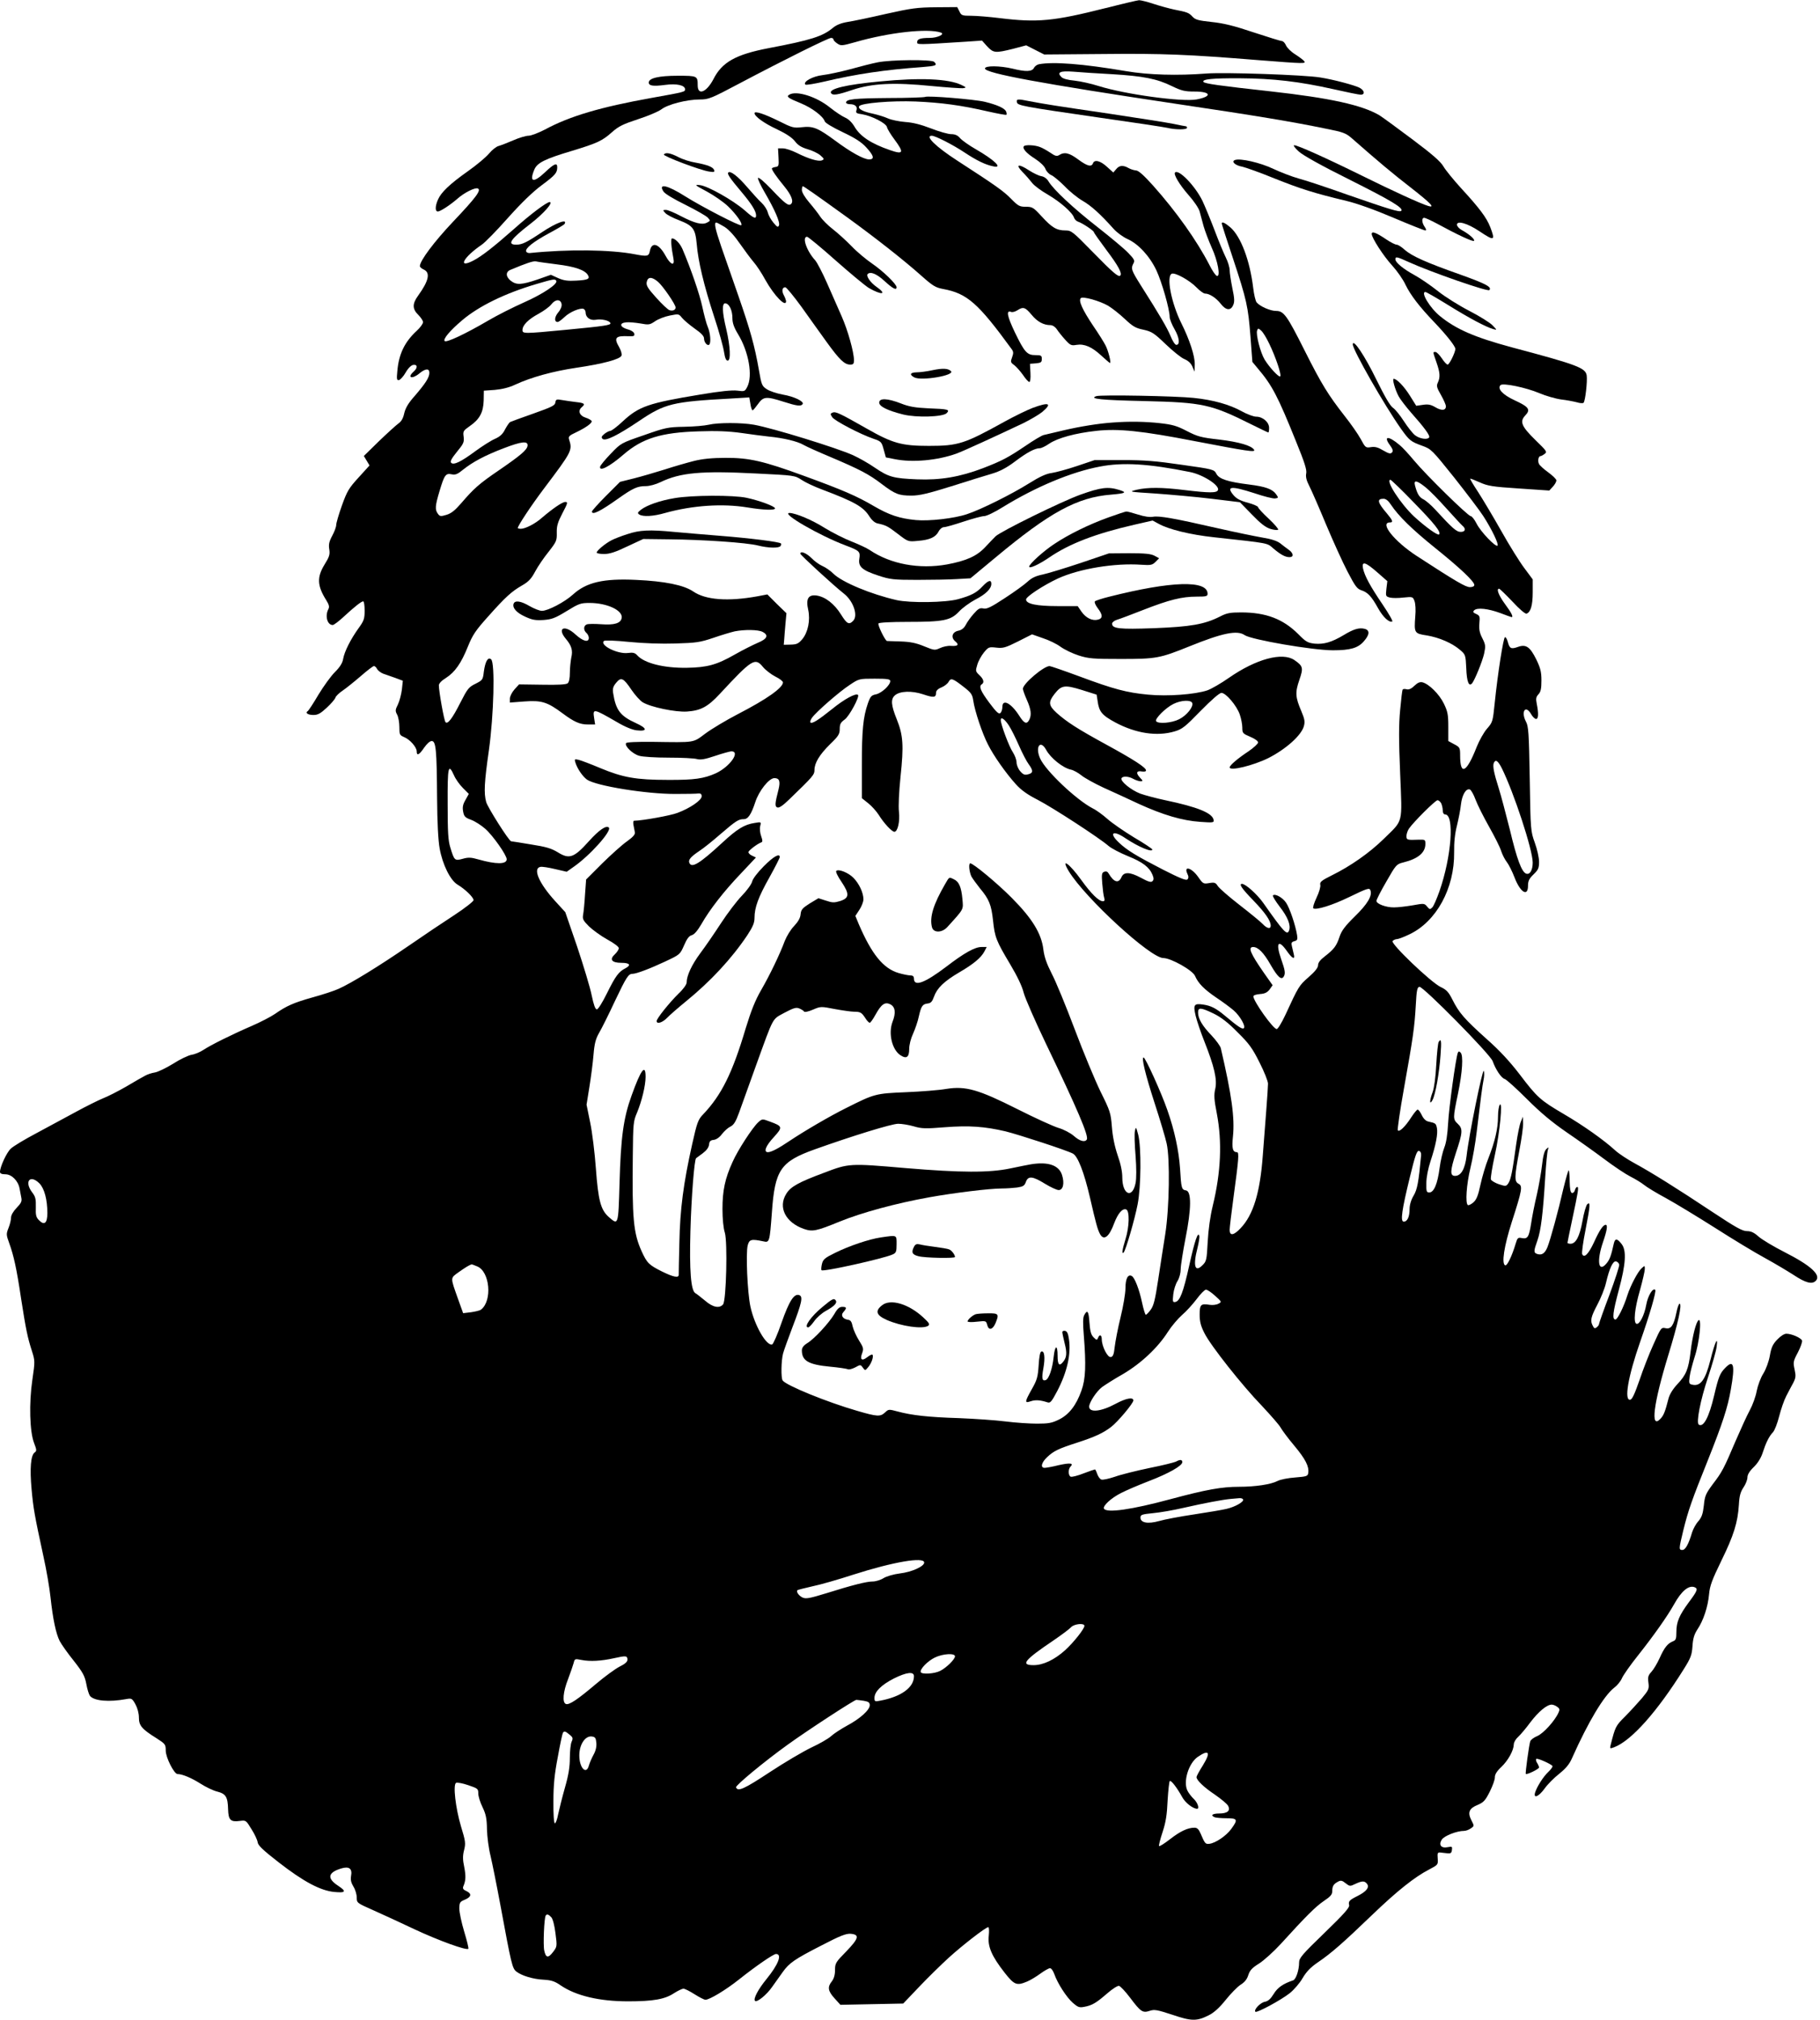 <?xml version="1.0" standalone="no"?>
<!DOCTYPE svg PUBLIC "-//W3C//DTD SVG 20010904//EN"
 "http://www.w3.org/TR/2001/REC-SVG-20010904/DTD/svg10.dtd">
<svg version="1.0" xmlns="http://www.w3.org/2000/svg"
 width="1153pt" height="1280pt" viewBox="0 0 1153 1280"
 preserveAspectRatio="xMidYMid meet">
<g transform="translate(0,1280) scale(0.1,-0.1)"
fill="#000000" stroke="none">
<path d="M7005 12749 c-332 -84 -433 -93 -670 -64 -65 8 -147 15 -182 15 -58
0 -63 2 -75 28 l-14 27 -134 -1 c-119 -1 -156 -6 -317 -42 -100 -23 -209 -46
-243 -51 -42 -7 -71 -19 -93 -37 -64 -54 -138 -78 -407 -129 -209 -40 -296
-89 -350 -196 -43 -83 -100 -107 -100 -40 0 60 -2 61 -126 61 -120 0 -184 -15
-184 -43 0 -21 28 -25 104 -15 73 10 126 -2 126 -28 0 -16 -3 -17 -210 -54
-324 -58 -521 -116 -678 -201 -41 -21 -87 -39 -104 -39 -16 0 -60 -13 -96 -29
-37 -16 -79 -32 -93 -36 -14 -3 -42 -25 -61 -48 -19 -23 -80 -74 -134 -112
-116 -82 -170 -134 -190 -181 -18 -42 -18 -74 0 -74 15 0 77 40 124 81 43 38
110 72 129 65 24 -10 -11 -57 -157 -211 -119 -126 -210 -247 -210 -281 0 -6
11 -16 25 -22 43 -20 31 -72 -36 -165 -38 -52 -37 -85 1 -122 16 -16 30 -37
30 -46 0 -10 -18 -35 -40 -55 -77 -71 -114 -148 -123 -257 -5 -50 -3 -58 11
-55 8 2 28 23 42 48 16 28 35 46 48 48 28 4 29 -19 2 -43 -44 -40 -8 -49 38
-10 38 31 62 32 62 3 0 -30 -25 -68 -93 -147 -41 -46 -58 -76 -66 -109 -7 -33
-18 -52 -38 -66 -15 -11 -71 -62 -123 -112 l-95 -93 18 -30 18 -30 -69 -76
c-62 -68 -73 -86 -106 -178 -20 -56 -36 -111 -36 -123 0 -12 -11 -42 -25 -68
-20 -37 -24 -56 -19 -86 5 -33 1 -47 -30 -97 -49 -80 -47 -134 11 -226 18 -29
21 -42 13 -57 -22 -42 -7 -100 28 -100 7 0 39 24 70 53 66 61 111 97 123 97 5
0 9 -26 9 -58 0 -52 -4 -65 -39 -113 -50 -70 -88 -145 -97 -193 -4 -27 -21
-53 -53 -85 -25 -25 -72 -90 -104 -143 -31 -53 -62 -100 -67 -103 -19 -12 1
-25 36 -25 28 0 45 10 84 46 27 25 52 54 55 64 3 10 23 29 45 44 21 14 72 55
114 91 41 36 79 65 85 65 6 0 15 -8 20 -19 6 -10 23 -23 38 -29 15 -5 50 -18
77 -27 l48 -18 -6 -56 c-4 -31 -15 -73 -25 -94 -17 -34 -18 -41 -5 -65 8 -15
14 -50 14 -78 0 -48 2 -52 30 -64 37 -15 80 -64 80 -91 0 -30 16 -22 47 24 18
25 36 42 48 42 27 0 32 -57 34 -360 1 -156 7 -268 16 -319 18 -103 68 -204
114 -231 47 -28 101 -80 101 -98 0 -8 -55 -51 -122 -95 -68 -44 -199 -132
-293 -197 -185 -127 -361 -235 -440 -270 -28 -13 -102 -37 -164 -54 -121 -34
-166 -54 -239 -105 -26 -18 -92 -52 -147 -76 -125 -54 -262 -122 -308 -153
-20 -13 -53 -27 -74 -30 -21 -4 -74 -29 -117 -57 -44 -27 -96 -52 -115 -55
-20 -3 -47 -12 -61 -20 -14 -7 -68 -38 -120 -69 -52 -30 -119 -64 -148 -75
-29 -12 -106 -50 -170 -85 -64 -35 -178 -96 -252 -136 -74 -39 -147 -83 -162
-98 -26 -24 -68 -115 -68 -147 0 -10 11 -15 34 -15 40 0 81 -41 90 -90 3 -16
8 -43 11 -58 5 -23 -1 -35 -30 -65 -21 -22 -35 -46 -35 -61 0 -14 -7 -44 -16
-66 -15 -38 -15 -43 5 -98 28 -78 46 -157 75 -352 30 -192 40 -242 68 -329 20
-63 20 -66 3 -183 -22 -149 -17 -329 11 -401 17 -44 17 -50 3 -60 -24 -18 -31
-100 -19 -232 11 -121 18 -162 75 -425 19 -85 39 -202 45 -260 15 -138 34
-229 58 -277 11 -21 51 -78 89 -125 58 -74 70 -96 80 -148 6 -34 17 -67 23
-75 27 -32 120 -40 230 -20 33 6 37 5 58 -33 13 -24 22 -57 22 -84 0 -51 18
-73 113 -132 54 -35 57 -38 57 -78 0 -43 53 -148 75 -148 30 0 89 -25 144 -60
34 -22 82 -45 107 -51 55 -14 67 -34 69 -113 2 -68 16 -81 75 -73 38 5 39 4
73 -52 20 -31 37 -68 39 -82 2 -21 33 -50 133 -128 157 -122 265 -180 353
-188 73 -7 79 3 23 40 -71 47 -64 83 21 109 50 15 71 -1 62 -48 -4 -24 0 -42
15 -67 12 -19 21 -50 21 -69 0 -34 1 -35 103 -80 56 -25 174 -79 262 -121 154
-72 330 -136 342 -124 3 3 -9 52 -26 108 -17 56 -31 122 -31 145 0 40 3 45 35
58 42 18 45 38 9 55 -19 8 -24 16 -19 29 16 37 17 65 6 123 -10 46 -10 72 -1
107 11 43 9 57 -20 152 -34 115 -51 262 -31 274 6 4 41 -2 76 -14 62 -21 65
-23 65 -53 0 -18 12 -57 27 -87 21 -44 27 -71 28 -140 1 -47 11 -123 23 -170
11 -47 39 -186 62 -310 70 -379 75 -401 102 -422 34 -26 106 -48 173 -51 48
-3 70 -10 107 -36 97 -66 245 -101 427 -101 158 0 233 13 290 51 25 16 52 29
61 29 9 0 40 -16 70 -35 30 -19 61 -35 69 -35 26 0 129 62 212 128 108 86 219
162 235 162 41 0 15 -67 -61 -160 -52 -64 -84 -124 -72 -137 12 -12 74 38 109
89 21 29 51 72 67 94 41 57 73 80 245 168 119 62 156 76 185 74 58 -5 52 -29
-28 -112 -67 -68 -71 -75 -71 -118 0 -30 -7 -54 -20 -71 -29 -36 -25 -62 17
-108 l37 -41 199 4 199 4 101 106 c56 59 140 141 187 184 88 80 235 194 251
194 5 0 6 -23 3 -54 -8 -68 18 -129 100 -234 62 -79 77 -84 142 -57 20 8 58
31 84 50 26 19 54 35 62 35 8 0 20 -17 27 -37 21 -60 78 -148 118 -183 31 -27
41 -31 71 -25 51 9 78 26 146 85 32 28 66 50 75 48 9 -2 41 -36 71 -76 67 -89
79 -97 124 -82 30 10 48 6 143 -25 121 -41 154 -42 231 -3 32 16 66 46 106 96
32 40 75 84 95 97 26 16 41 35 49 61 10 31 24 46 69 74 30 19 92 75 137 124
159 175 221 237 273 272 42 28 53 41 53 62 0 32 8 45 36 60 18 10 27 8 49 -10
26 -20 28 -20 61 -4 43 20 58 20 73 2 19 -22 -1 -49 -56 -77 -56 -28 -62 -35
-56 -60 4 -14 -34 -57 -156 -175 -141 -136 -161 -160 -161 -187 0 -50 -20
-108 -38 -114 -63 -21 -99 -46 -123 -86 -20 -32 -35 -46 -57 -50 -29 -6 -71
-51 -59 -63 9 -9 164 75 218 118 26 21 63 63 81 95 25 42 51 69 98 101 84 57
160 124 341 298 159 153 271 242 362 289 57 30 58 31 55 70 -3 35 0 40 17 38
11 -1 31 -4 45 -5 20 -2 26 2 28 21 3 22 1 23 -26 18 -42 -9 -60 14 -38 48 16
24 95 55 141 55 11 0 31 7 43 16 22 15 22 15 3 52 -25 49 -14 75 41 97 37 16
48 28 76 84 18 36 33 77 32 91 0 18 13 39 41 65 44 42 78 105 79 143 0 13 12
34 28 48 15 14 50 55 77 92 51 67 104 112 135 112 9 0 25 -6 35 -14 16 -11 17
-18 8 -37 -23 -52 -96 -132 -134 -148 -22 -9 -42 -24 -45 -34 -8 -27 -32 -201
-28 -206 6 -7 84 31 84 41 0 4 -5 17 -12 28 -7 10 -9 22 -6 26 7 7 94 -32 103
-45 2 -5 -9 -21 -26 -37 -32 -30 -72 -93 -84 -131 -12 -41 23 -26 60 25 19 27
61 69 93 94 42 34 64 60 81 99 102 229 202 396 267 446 19 14 41 41 49 60 8
19 54 85 103 146 99 125 185 247 227 322 47 85 93 123 130 109 23 -9 19 -22
-35 -94 -62 -84 -80 -126 -80 -190 0 -43 -3 -52 -22 -59 -33 -13 -54 -39 -84
-106 -15 -33 -38 -72 -52 -87 -21 -23 -24 -34 -19 -69 5 -39 2 -46 -41 -98
-26 -30 -74 -83 -107 -116 -60 -60 -62 -64 -92 -183 -5 -21 -4 -22 23 -12 110
42 273 226 441 495 44 70 51 89 55 145 3 49 11 75 31 106 38 56 67 144 74 223
5 55 19 91 78 213 78 159 104 242 111 355 3 56 10 80 29 109 14 20 25 49 25
63 0 18 13 40 40 66 25 24 46 58 56 89 21 65 41 106 66 132 11 12 28 57 39
100 11 44 31 102 45 129 15 28 34 66 45 85 15 30 17 42 8 83 -10 46 -9 53 21
109 17 33 29 67 26 75 -7 17 -66 43 -99 43 -14 0 -37 -15 -58 -37 -29 -30 -38
-51 -47 -103 -7 -38 -24 -84 -41 -112 -17 -26 -35 -76 -42 -110 -6 -35 -26
-90 -44 -123 -18 -33 -58 -121 -90 -195 -74 -174 -85 -196 -145 -274 -44 -60
-50 -73 -56 -134 -6 -53 -13 -74 -34 -99 -16 -17 -33 -49 -40 -70 -23 -78 -43
-113 -62 -113 -23 0 -23 5 6 125 31 126 54 191 154 440 94 236 127 336 147
452 28 158 18 193 -37 135 -32 -33 -41 -55 -69 -174 -32 -136 -67 -203 -97
-184 -18 11 10 155 58 299 27 81 52 168 55 195 10 73 -11 29 -39 -83 -33 -130
-64 -172 -119 -157 -17 4 -18 11 -13 50 3 25 18 81 32 126 29 87 46 244 25
232 -16 -10 -39 -99 -51 -200 -13 -110 -28 -147 -84 -206 -28 -30 -49 -64 -56
-91 -21 -82 -30 -106 -51 -128 -65 -69 -45 93 50 404 62 202 89 325 71 325 -5
0 -14 -26 -20 -57 -17 -81 -34 -106 -69 -98 -27 6 -29 3 -76 -102 -27 -59 -67
-162 -89 -228 -30 -86 -46 -121 -58 -123 -41 -8 -14 148 63 368 61 174 103
319 95 328 -15 15 -47 -38 -57 -95 -12 -67 -43 -127 -62 -120 -20 7 -12 95 22
212 17 61 31 122 31 135 0 23 0 23 -21 4 -24 -22 -70 -110 -89 -169 -23 -75
-63 -155 -76 -155 -22 0 -17 44 22 190 43 160 49 246 18 287 -28 37 -42 39
-50 6 -18 -82 -27 -105 -48 -129 -50 -59 -62 16 -21 136 26 76 31 110 17 110
-16 0 -40 -35 -74 -111 -35 -75 -63 -103 -75 -74 -3 9 6 76 21 151 31 159 32
182 12 165 -8 -7 -22 -55 -31 -107 -18 -99 -42 -144 -76 -144 -10 0 -19 3 -19
6 0 3 13 67 29 142 39 183 44 212 33 212 -5 0 -12 -9 -15 -21 -3 -12 -12 -19
-19 -17 -9 3 -13 26 -14 71 0 37 -3 69 -6 72 -3 3 -17 -48 -33 -112 -34 -149
-83 -327 -102 -375 -16 -39 -35 -52 -64 -43 -24 8 -24 17 1 87 22 63 35 170
49 398 5 85 13 164 17 175 6 19 6 19 -11 4 -11 -12 -20 -43 -26 -100 -5 -45
-20 -130 -33 -188 -14 -58 -30 -140 -36 -181 -14 -88 -22 -101 -59 -94 -25 5
-28 2 -40 -38 -22 -74 -53 -139 -65 -135 -25 9 -8 121 42 277 65 202 69 226
42 240 -27 14 -26 46 5 210 14 73 25 151 24 174 l-1 41 -13 -31 c-8 -17 -21
-82 -30 -145 -23 -168 -33 -220 -49 -245 -14 -21 -17 -21 -60 -7 -24 8 -47 22
-51 30 -3 9 8 78 25 155 32 144 51 347 31 318 -6 -8 -11 -42 -11 -75 0 -75
-20 -159 -60 -261 -18 -44 -40 -119 -51 -169 -15 -70 -25 -95 -45 -113 -14
-12 -30 -20 -35 -17 -17 11 -9 130 16 234 14 57 32 160 40 230 27 225 35 285
43 327 5 22 6 49 2 59 -7 21 -95 -410 -109 -538 -10 -83 -35 -127 -73 -127
-33 0 -32 31 5 145 44 131 45 154 12 185 -31 29 -31 36 1 189 29 140 35 244
17 262 -10 10 -13 9 -18 -2 -13 -37 -56 -346 -61 -444 -4 -73 -12 -125 -24
-155 -10 -25 -24 -83 -30 -130 -13 -100 -36 -155 -65 -155 -18 0 -20 6 -19 60
0 36 11 92 27 140 33 100 47 172 40 208 -6 29 -8 31 -53 41 -17 3 -32 18 -43
41 -9 19 -21 35 -26 35 -5 0 -23 -22 -40 -48 -39 -61 -77 -97 -86 -83 -3 6 14
125 39 264 58 324 67 388 75 527 5 96 9 115 23 118 23 4 449 -428 464 -471 19
-53 54 -106 76 -113 11 -3 75 -61 142 -128 86 -86 158 -146 251 -210 72 -49
180 -126 240 -171 61 -46 135 -95 165 -110 30 -15 69 -39 85 -52 17 -14 79
-52 139 -84 60 -33 200 -118 312 -189 111 -71 253 -157 316 -191 62 -34 142
-82 178 -105 78 -52 119 -63 143 -39 36 36 -31 97 -196 181 -71 36 -146 81
-167 100 -28 25 -47 34 -73 34 -29 0 -70 23 -218 121 -224 149 -389 252 -494
309 -44 24 -99 60 -122 81 -72 66 -202 158 -325 230 -150 88 -170 106 -280
251 -62 81 -127 152 -212 227 -138 124 -173 164 -215 248 -24 48 -38 63 -75
80 -63 31 -317 274 -304 291 6 6 18 12 27 12 9 0 44 13 79 30 172 81 287 293
284 520 -1 65 5 119 18 170 10 41 22 101 25 132 7 62 32 105 57 96 8 -4 24
-32 36 -65 12 -32 50 -108 85 -170 35 -62 70 -131 77 -155 8 -24 24 -55 36
-70 12 -15 34 -59 49 -98 36 -94 85 -124 85 -52 0 30 7 45 35 72 30 29 35 40
35 80 0 26 -12 80 -27 121 -26 73 -27 78 -32 404 -5 293 -8 334 -24 363 -20
37 -19 77 2 77 8 0 22 -13 31 -30 9 -16 23 -30 31 -30 15 0 17 33 4 98 -6 30
-4 42 11 58 15 16 19 36 19 88 0 55 -6 78 -33 134 -40 80 -65 97 -117 78 -42
-15 -52 -10 -63 32 -5 18 -12 31 -18 30 -10 -2 -46 -231 -65 -418 -12 -117
-13 -121 -49 -162 -20 -23 -49 -75 -65 -115 -64 -164 -105 -185 -105 -55 0 50
-2 53 -38 72 l-37 20 0 90 c0 78 -4 97 -28 147 -29 60 -94 124 -135 135 -17 4
-31 -2 -52 -22 -19 -19 -36 -26 -49 -22 -12 3 -23 2 -25 -2 -3 -3 -10 -62 -16
-129 -9 -93 -9 -188 0 -403 13 -326 22 -290 -104 -414 -91 -89 -211 -173 -329
-231 -66 -33 -77 -42 -73 -60 3 -11 -7 -47 -24 -82 -16 -34 -25 -64 -20 -67
19 -12 121 20 226 71 118 57 130 61 136 42 12 -34 -20 -87 -98 -163 -63 -62
-85 -91 -98 -130 -19 -58 -35 -79 -93 -124 -29 -22 -43 -40 -43 -56 0 -16 -19
-40 -60 -76 -61 -53 -64 -59 -148 -241 -23 -49 -47 -88 -54 -88 -23 1 -146
174 -148 207 0 7 17 13 42 15 31 2 46 10 61 29 l19 27 -55 78 c-86 124 -103
164 -68 164 31 0 67 -36 111 -114 44 -76 67 -97 82 -74 12 20 10 38 -16 112
-36 103 -18 128 36 51 35 -50 54 -58 44 -20 -3 14 -9 37 -12 51 -5 20 -2 26
16 31 19 5 21 11 17 38 -10 63 -47 173 -70 206 -22 33 -70 59 -83 46 -4 -4 16
-36 44 -73 50 -64 71 -117 58 -150 -12 -32 -33 -10 -163 175 -38 54 -112 121
-135 121 -21 0 -2 -29 71 -104 76 -79 111 -129 111 -161 0 -23 -24 -18 -51 11
-13 14 -79 68 -146 120 -67 52 -129 106 -138 120 -14 22 -21 25 -55 19 -36 -6
-39 -5 -69 38 -41 59 -94 75 -69 21 9 -18 8 -28 0 -36 -8 -8 -48 8 -154 62
-167 86 -229 123 -280 172 -66 62 -37 81 42 27 81 -54 170 -92 170 -71 0 4
-52 39 -117 77 -64 39 -139 91 -167 116 -28 25 -70 56 -93 67 -103 53 -299
238 -334 317 -33 74 2 122 39 53 28 -51 105 -113 155 -124 17 -3 47 -20 67
-36 19 -16 82 -51 140 -78 58 -26 160 -73 226 -104 152 -69 272 -105 387 -113
83 -6 89 -5 85 13 -8 43 -101 81 -306 124 -57 12 -128 31 -159 42 -59 23 -129
80 -118 98 9 14 45 12 75 -5 14 -8 34 -14 44 -15 18 0 18 2 -3 24 -27 29 -21
45 14 38 15 -2 25 0 25 7 0 18 -77 68 -251 163 -185 101 -251 144 -316 202
-51 47 -53 68 -12 120 43 55 64 58 171 25 l95 -30 6 -38 c9 -70 27 -92 112
-138 131 -70 265 -90 376 -57 48 14 67 29 165 130 70 71 119 114 132 114 28 0
97 -81 116 -137 9 -26 16 -63 16 -83 0 -35 3 -38 50 -58 29 -12 50 -27 50 -36
0 -8 -28 -34 -62 -57 -68 -45 -118 -88 -118 -101 0 -25 150 12 245 59 112 57
209 144 225 202 8 29 5 45 -16 95 -38 89 -40 118 -13 197 27 78 24 89 -31 127
-76 52 -243 7 -414 -112 -50 -35 -112 -71 -138 -80 -78 -26 -252 -39 -375 -27
-136 13 -216 34 -436 116 -97 36 -182 65 -188 65 -37 0 -169 -112 -169 -144 0
-7 11 -39 25 -70 27 -61 31 -96 15 -127 -16 -30 -32 -23 -63 26 -51 80 -107
110 -107 56 0 -16 -6 -33 -13 -39 -10 -8 -26 7 -70 66 -55 74 -68 104 -47 117
17 11 11 33 -16 58 -24 23 -25 26 -13 65 6 22 25 57 42 78 29 35 32 36 78 31
43 -5 58 -1 138 39 l89 45 68 -24 c38 -12 89 -37 113 -55 25 -18 77 -43 115
-55 63 -20 92 -22 266 -22 225 0 247 4 435 80 210 85 303 104 350 71 43 -29
431 -96 559 -96 110 0 159 14 196 57 37 42 39 70 5 79 -35 9 -71 -2 -135 -41
-74 -44 -123 -58 -181 -53 -44 5 -56 11 -104 60 -96 96 -204 138 -363 138 -69
0 -91 -4 -133 -26 -99 -50 -187 -65 -419 -74 -220 -8 -265 -3 -265 29 0 8 14
19 30 24 17 5 92 33 168 63 164 64 244 84 338 84 60 0 69 2 69 18 0 88 -230
81 -625 -19 -44 -11 -84 -24 -89 -29 -4 -5 3 -23 18 -43 33 -43 33 -65 1 -73
-36 -9 -76 11 -104 51 l-24 35 -129 0 c-132 0 -198 14 -198 42 0 18 110 90
202 133 136 62 359 99 529 87 59 -4 69 -2 89 18 l23 23 -29 16 c-23 12 -58 16
-159 16 l-130 -1 -180 -61 c-99 -33 -207 -66 -240 -73 -44 -9 -69 -21 -95 -45
-19 -18 -84 -65 -144 -104 -88 -58 -115 -71 -136 -66 -22 5 -33 -1 -61 -33
-19 -21 -42 -53 -51 -71 -11 -21 -27 -33 -47 -37 -39 -8 -49 -42 -20 -67 27
-22 18 -32 -27 -29 -19 2 -50 -5 -69 -14 -33 -15 -36 -15 -102 12 -51 21 -88
28 -148 30 -44 1 -83 3 -86 3 -12 2 -60 101 -54 111 4 6 76 10 185 10 227 0
272 9 325 65 22 24 68 57 103 76 67 34 102 69 102 100 0 28 -19 23 -55 -15
-39 -42 -72 -59 -155 -82 -79 -22 -305 -25 -390 -6 -162 37 -345 113 -400 167
-19 19 -51 41 -70 49 -19 8 -51 31 -69 50 -32 32 -71 48 -71 28 0 -8 210 -201
275 -252 61 -47 93 -141 59 -174 -26 -26 -39 -19 -77 42 -42 67 -99 111 -154
119 -53 7 -69 -21 -53 -91 14 -65 -1 -142 -38 -186 -24 -28 -35 -33 -73 -34
l-44 -1 3 35 c1 19 5 64 8 100 l6 65 -61 59 -60 60 -63 -12 c-187 -34 -329
-23 -407 31 -59 40 -180 65 -361 73 -208 10 -316 -15 -402 -94 -52 -47 -157
-102 -195 -102 -15 0 -50 14 -78 30 -54 32 -92 38 -101 16 -10 -26 17 -58 73
-83 45 -21 66 -24 116 -21 53 4 74 12 146 56 78 48 89 52 146 52 112 0 213
-48 203 -96 -6 -33 -47 -45 -128 -39 -42 3 -83 3 -93 -1 -21 -8 -22 -37 -2
-54 8 -7 15 -21 15 -31 0 -32 -37 -22 -84 21 -70 65 -120 42 -61 -28 36 -43
45 -73 34 -118 -4 -22 -9 -64 -9 -95 0 -36 -5 -61 -14 -68 -9 -8 -61 -11 -161
-9 l-147 2 -29 -32 c-16 -18 -29 -44 -29 -58 l0 -25 93 7 c108 8 145 -4 239
-74 75 -56 111 -72 163 -72 l45 0 -6 39 c-10 64 -6 63 143 -23 52 -31 99 -50
126 -53 71 -8 68 13 -5 46 -99 45 -127 82 -144 191 -4 27 0 41 19 64 31 38 46
32 97 -44 23 -34 55 -69 71 -79 50 -31 209 -64 281 -59 87 6 132 30 208 112
204 220 223 231 272 172 16 -20 52 -48 79 -62 27 -13 49 -30 49 -37 0 -34
-101 -106 -287 -202 -73 -38 -165 -93 -204 -122 -81 -60 -59 -57 -335 -53
-100 1 -164 -2 -168 -8 -11 -18 41 -68 82 -80 23 -7 103 -12 188 -12 82 0 163
-4 179 -9 23 -6 50 -2 115 20 47 16 93 28 102 29 61 1 -7 -97 -97 -139 -76
-34 -136 -43 -305 -42 -201 0 -284 15 -428 75 -59 25 -120 48 -136 52 -26 6
-28 5 -21 -17 12 -39 45 -87 73 -108 57 -40 378 -92 562 -91 69 0 134 1 145 3
14 1 20 -4 20 -18 0 -25 -73 -75 -153 -105 -44 -17 -221 -49 -276 -50 -4 0 -6
-12 -3 -27 3 -16 7 -37 9 -47 2 -13 -13 -30 -51 -57 -30 -21 -100 -84 -156
-139 l-102 -102 -7 -96 c-3 -54 -9 -111 -12 -127 -5 -27 0 -37 37 -74 24 -23
76 -61 116 -83 42 -23 73 -46 73 -55 0 -9 -12 -27 -26 -40 -35 -32 -18 -53 42
-53 53 0 64 -14 27 -34 -44 -22 -64 -50 -118 -159 -28 -57 -56 -102 -64 -102
-10 0 -20 28 -33 90 -10 50 -52 188 -92 308 l-75 218 -64 70 c-103 113 -144
208 -93 217 10 2 51 -4 92 -14 l74 -17 41 29 c105 72 246 230 226 251 -17 16
-62 -15 -127 -87 -94 -105 -124 -115 -196 -70 -41 25 -74 35 -170 50 -65 11
-122 20 -126 20 -13 0 -147 212 -158 248 -16 57 -12 126 17 329 31 221 40 555
14 576 -20 17 -37 -13 -46 -78 -6 -52 -8 -54 -53 -77 -43 -21 -51 -32 -95
-118 -51 -101 -81 -141 -95 -125 -9 10 -42 195 -42 233 0 12 17 30 45 47 57
37 96 92 139 199 30 74 49 102 127 189 112 126 150 160 216 198 42 24 59 43
83 88 17 32 55 88 85 125 50 64 53 71 52 121 -1 43 6 66 36 124 34 64 35 71
18 71 -19 0 -80 -42 -149 -101 -40 -36 -104 -69 -132 -69 -11 0 -20 2 -20 5 0
14 86 144 166 250 178 236 181 242 159 311 -6 18 1 25 42 44 65 31 105 60 101
72 -2 6 -19 16 -38 22 -39 12 -51 44 -25 66 25 21 18 27 -37 33 -29 4 -69 9
-90 13 -32 6 -37 4 -40 -16 -2 -19 -24 -29 -139 -70 -75 -26 -142 -51 -148
-54 -6 -4 -20 -25 -32 -47 -14 -29 -32 -45 -63 -59 -24 -10 -79 -45 -123 -77
-93 -69 -139 -91 -155 -75 -8 8 2 27 36 69 43 52 47 62 43 96 -5 35 -2 39 38
67 63 43 87 88 89 163 l1 62 70 5 c45 4 91 15 128 33 104 48 240 85 387 107
170 25 278 54 287 77 4 9 -3 33 -15 54 -35 60 -23 73 61 69 32 -1 38 1 35 16
-2 10 -19 22 -43 28 -49 14 -54 40 -8 44 18 2 58 -2 89 -7 54 -10 60 -9 94 14
20 14 62 30 93 36 56 11 57 11 77 -14 12 -15 48 -45 80 -68 43 -30 60 -48 60
-64 0 -24 22 -49 33 -38 12 12 7 73 -9 111 -9 20 -24 78 -35 129 -17 79 -71
237 -126 366 -16 36 -46 67 -66 67 -9 0 -5 -56 9 -127 10 -51 -18 -42 -50 17
-42 77 -87 91 -99 31 -7 -35 -15 -37 -94 -22 -155 30 -426 33 -667 8 -10 -1
-21 4 -23 10 -7 20 45 61 144 115 51 27 96 54 99 59 22 36 -53 8 -143 -52 -97
-65 -126 -79 -163 -79 -60 0 -37 34 91 133 83 64 147 137 121 137 -19 0 -123
-78 -230 -174 -126 -111 -200 -169 -254 -197 -103 -53 -62 22 54 101 21 14 95
90 165 169 86 96 157 165 215 208 86 64 98 78 98 114 0 30 -19 23 -76 -31 -75
-71 -103 -65 -69 16 18 43 66 67 240 119 158 48 191 63 252 118 43 38 71 51
165 82 62 20 128 48 147 62 41 32 162 63 245 63 55 0 70 6 255 104 276 146
558 286 576 286 8 0 15 -4 15 -10 0 -5 11 -17 25 -26 22 -15 30 -14 112 9 215
62 460 89 543 61 29 -10 -21 -34 -71 -34 -58 0 -79 -7 -79 -27 0 -16 -3 -17
308 3 l103 7 33 -37 c40 -42 51 -43 164 -15 l83 22 57 -29 57 -29 375 3 c379
4 541 -3 985 -39 293 -23 301 -23 286 -5 -6 7 -31 26 -56 42 -25 15 -51 41
-58 56 -6 15 -18 28 -26 28 -7 0 -88 25 -179 55 -125 42 -190 58 -266 66 -84
9 -103 14 -121 33 -24 26 -32 29 -118 46 -32 7 -91 23 -130 36 -39 13 -80 23
-91 23 -12 -1 -106 -23 -211 -50z m-3477 -1624 c115 -14 177 -36 196 -67 15
-25 2 -32 -73 -36 -53 -3 -79 0 -115 16 l-46 21 -85 -30 c-101 -34 -133 -36
-169 -8 -32 25 -34 56 -3 69 102 43 145 57 162 54 11 -3 71 -11 133 -19z m640
-110 c31 -26 112 -144 112 -163 0 -16 -18 -24 -39 -17 -10 3 -47 38 -83 78
-55 61 -65 78 -61 100 7 34 32 35 71 2z m-644 6 c12 -19 -81 -82 -202 -136
-70 -31 -173 -83 -229 -116 -147 -86 -265 -141 -276 -130 -12 12 33 66 111
132 106 90 272 171 472 230 106 31 116 33 124 20z m34 -149 c2 -13 -7 -35 -22
-52 -24 -29 -26 -60 -3 -60 6 0 25 14 43 31 33 32 99 60 121 52 7 -3 13 -13
13 -23 0 -31 29 -52 64 -46 36 7 88 -5 93 -21 5 -13 -35 -19 -286 -43 -262
-25 -271 -25 -271 -1 0 31 37 68 102 103 33 18 70 45 81 60 26 34 60 34 65 0z
m-216 -897 c-4 -26 -42 -59 -182 -155 -126 -86 -158 -115 -238 -208 -39 -45
-63 -65 -94 -74 -36 -11 -42 -10 -54 7 -19 26 -18 49 11 145 30 101 39 113 76
105 23 -5 37 0 71 28 62 50 141 92 259 137 114 44 156 48 151 15z m1488 -1178
c42 -21 31 -45 -30 -70 -30 -13 -96 -46 -145 -74 -114 -65 -174 -82 -305 -84
-145 -2 -268 29 -313 79 -14 16 -27 19 -58 15 -65 -9 -182 49 -153 76 5 5 72
3 159 -6 91 -9 207 -13 295 -10 131 4 154 7 240 36 52 18 113 36 135 41 62 12
147 11 175 -3z m810 -312 c0 -26 -54 -76 -90 -84 -30 -6 -36 -13 -52 -58 -30
-87 -38 -170 -38 -389 l0 -211 40 -32 c23 -18 52 -51 67 -74 32 -52 83 -107
99 -107 21 0 36 65 29 127 -4 35 0 125 10 222 21 198 17 262 -24 364 -36 89
-39 127 -12 151 31 28 107 31 179 7 68 -23 82 -21 82 10 0 13 12 25 35 34 19
8 39 24 45 36 14 25 26 21 95 -33 48 -37 55 -48 61 -88 9 -64 57 -208 93 -277
36 -72 113 -181 176 -251 33 -37 73 -66 138 -99 97 -50 393 -243 449 -292 18
-16 74 -45 123 -65 94 -38 136 -70 156 -118 9 -22 9 -32 0 -41 -9 -9 -26 -4
-74 22 -69 37 -107 38 -122 4 -18 -42 -48 -34 -81 22 -7 13 -16 16 -28 12 -16
-6 -18 -16 -13 -75 3 -37 8 -77 12 -89 5 -17 3 -23 -8 -23 -26 0 -74 47 -138
136 -75 104 -132 144 -78 54 104 -170 517 -550 599 -550 48 0 187 -78 201
-114 20 -46 57 -84 135 -137 41 -27 90 -64 110 -81 41 -36 79 -104 63 -113
-10 -7 -37 11 -118 79 -56 47 -89 64 -137 71 -60 9 -66 0 -49 -72 8 -33 33
-107 56 -164 62 -157 81 -239 68 -297 -9 -39 -8 -67 10 -158 34 -179 26 -370
-26 -584 -16 -65 -28 -152 -32 -228 -6 -114 -8 -124 -33 -148 -48 -49 -61 -4
-32 108 8 33 14 67 12 77 -8 33 -29 -29 -64 -187 -38 -171 -59 -225 -88 -231
-17 -3 -18 2 -13 49 3 28 15 66 27 84 12 20 20 51 20 75 0 23 14 110 30 193
38 189 39 301 3 306 -27 4 -30 14 -37 137 -8 115 -35 243 -81 373 -38 110
-139 332 -150 332 -15 0 10 -104 70 -290 35 -107 69 -222 76 -255 22 -97 17
-410 -9 -575 -12 -74 -32 -205 -45 -290 -19 -125 -28 -162 -47 -188 -13 -18
-27 -32 -31 -32 -4 0 -15 35 -24 78 -18 84 -46 155 -64 167 -25 15 -41 -16
-41 -77 0 -32 -14 -115 -31 -184 -17 -69 -33 -153 -37 -187 -5 -48 -11 -63
-25 -65 -20 -4 -56 66 -57 111 0 30 -14 36 -24 10 -6 -15 -9 -15 -28 4 -16 16
-22 38 -26 92 -5 74 -13 86 -33 49 -9 -16 -9 -51 -3 -127 15 -189 12 -278 -15
-352 -33 -93 -78 -151 -142 -183 -45 -22 -66 -26 -139 -26 -47 0 -137 6 -200
14 -63 8 -196 17 -294 21 -196 6 -300 18 -389 42 -56 15 -58 15 -80 -6 -30
-28 -49 -27 -176 10 -191 55 -453 162 -473 193 -11 17 -9 126 3 171 6 22 33
96 59 165 60 156 68 195 44 204 -33 13 -64 -36 -113 -175 -25 -73 -52 -134
-59 -137 -36 -12 -112 120 -138 240 -19 88 -30 340 -17 388 10 38 23 41 99 25
39 -9 40 -5 54 182 19 271 54 323 272 401 238 85 487 162 528 162 23 0 67 -7
98 -16 50 -15 75 -16 197 -6 155 12 252 5 385 -26 85 -21 391 -121 427 -141
31 -16 71 -118 108 -278 39 -169 48 -202 64 -232 24 -44 58 -18 90 70 24 62
52 95 76 86 22 -9 20 -110 -5 -189 -21 -68 -25 -98 -11 -83 13 15 69 206 88
304 22 111 24 362 4 441 -14 52 -15 53 -21 25 -4 -16 -2 -87 4 -157 6 -79 6
-145 0 -174 -20 -101 -84 -74 -84 36 0 37 -10 86 -30 142 -19 57 -31 116 -36
179 -7 88 -11 100 -72 223 -35 72 -109 250 -164 396 -55 146 -120 304 -145
351 -32 63 -47 105 -53 153 -12 101 -70 196 -200 327 -91 92 -244 219 -263
219 -12 0 -7 -54 7 -83 8 -15 33 -48 54 -75 58 -69 72 -104 83 -203 11 -107
20 -130 109 -279 44 -74 75 -138 85 -179 9 -35 73 -181 142 -325 199 -414 272
-584 258 -606 -12 -19 -45 -10 -82 23 -22 19 -64 41 -98 51 -33 10 -149 63
-258 118 -250 126 -329 148 -451 129 -44 -8 -160 -17 -256 -21 -194 -8 -200
-10 -379 -100 -103 -51 -267 -147 -361 -210 -68 -46 -114 -70 -135 -70 -29 0
-15 39 37 95 58 64 57 69 -25 99 -48 18 -48 18 -74 -5 -37 -35 -129 -176 -162
-251 -48 -105 -64 -181 -64 -298 0 -62 6 -123 15 -150 18 -59 9 -429 -11 -454
-23 -28 -66 -19 -115 24 -26 21 -53 43 -61 47 -28 16 -38 144 -31 393 6 219
25 454 36 462 3 2 22 16 42 31 24 18 38 37 40 55 2 21 9 28 30 30 16 2 37 16
52 37 15 19 38 40 53 47 21 10 34 30 55 88 15 41 63 174 106 295 117 323 102
294 181 338 57 30 74 36 94 28 14 -6 28 -14 31 -20 4 -5 26 -1 56 12 49 21 51
21 138 4 49 -9 104 -17 123 -17 40 0 48 -5 72 -42 10 -16 22 -28 27 -28 5 0
21 23 37 52 36 65 59 82 93 65 32 -16 37 -54 14 -112 -27 -73 -3 -176 51 -211
38 -25 55 -12 55 40 0 26 10 66 25 98 13 29 30 78 36 108 15 66 23 78 56 82
20 2 29 12 40 43 19 54 63 97 158 153 93 54 140 94 161 133 l15 29 -33 0 c-42
0 -110 -38 -222 -124 -137 -104 -206 -130 -206 -76 0 14 -7 20 -23 20 -13 0
-46 7 -74 15 -98 29 -171 120 -253 311 l-21 51 25 38 c14 21 26 51 26 67 0 41
-26 98 -63 136 -32 33 -95 58 -109 44 -5 -5 10 -36 33 -69 52 -78 50 -103 -9
-122 -37 -11 -49 -11 -90 3 l-47 15 -55 -33 c-47 -30 -55 -39 -58 -69 -2 -23
-15 -46 -41 -74 -21 -21 -47 -64 -59 -94 -32 -86 -95 -217 -150 -312 -38 -66
-63 -129 -98 -243 -84 -283 -153 -422 -270 -545 -31 -32 -38 -50 -69 -189 -55
-246 -77 -412 -81 -625 -3 -104 -4 -196 -4 -202 0 -21 -33 -15 -106 21 -82 41
-95 53 -129 128 -52 115 -61 208 -56 607 2 202 3 217 27 272 30 73 54 171 54
227 0 85 -30 45 -89 -120 -51 -141 -68 -263 -76 -553 -8 -272 -7 -269 -69
-215 -50 45 -66 103 -81 308 -7 97 -23 228 -36 290 l-23 113 18 112 c10 62 22
153 26 203 6 73 14 102 35 139 15 25 61 117 101 203 72 151 85 172 111 172 24
0 109 32 205 77 96 45 96 45 122 104 18 42 32 60 49 64 15 4 36 28 60 69 53
93 142 208 251 322 l95 101 -25 12 c-14 6 -24 17 -22 24 5 12 58 52 81 60 9 3
9 12 -1 40 -7 20 -10 47 -6 63 7 27 7 27 -35 20 -65 -10 -110 -37 -207 -127
-143 -132 -193 -162 -207 -125 -7 18 8 37 63 74 25 16 85 64 133 106 100 86
116 96 149 96 27 0 47 29 73 108 23 71 87 152 121 152 32 0 39 -20 26 -73 -23
-89 -24 -107 -7 -113 11 -4 35 12 76 52 150 145 159 155 159 186 0 44 32 97
99 163 53 51 61 64 61 97 0 30 6 41 31 59 29 20 96 145 85 156 -13 14 -88 -27
-164 -89 -90 -72 -128 -96 -138 -85 -3 3 1 16 10 29 26 37 175 167 240 209 58
39 60 39 158 39 80 0 98 -3 98 -15z m1913 -139 c9 -24 -35 -79 -83 -103 -47
-24 -134 -31 -146 -12 -9 15 61 85 110 109 48 24 111 27 119 6z m-1162 -142
c14 -21 43 -79 64 -127 21 -48 49 -102 62 -119 30 -41 29 -56 -4 -64 -21 -6
-31 -2 -50 20 -13 15 -23 40 -23 56 0 16 -11 45 -24 65 -23 34 -76 175 -76
203 0 23 24 7 51 -34z m3123 -271 c76 -153 196 -517 196 -598 0 -48 -18 -79
-42 -70 -28 11 -58 90 -103 279 -25 99 -56 217 -70 261 -31 98 -39 140 -32
160 11 26 26 17 51 -32z m-6638 -45 c10 -24 36 -60 57 -81 l37 -37 -21 -38
c-17 -29 -20 -46 -15 -74 6 -31 12 -38 50 -52 25 -9 65 -35 90 -57 49 -43 136
-167 136 -193 0 -33 -67 -33 -180 -1 -45 13 -63 14 -98 4 -51 -14 -54 -12 -79
71 -14 44 -17 98 -17 277 -1 237 4 260 40 181z m6254 -177 c5 -11 10 -31 10
-45 0 -16 6 -26 15 -26 60 0 41 -267 -36 -487 -17 -48 -37 -95 -46 -103 -13
-13 -16 -13 -32 6 -17 21 -20 21 -92 8 -41 -7 -93 -13 -117 -13 -50 -1 -112
22 -112 41 0 8 28 63 63 123 61 107 64 110 108 121 93 23 139 62 139 117 0 27
-2 28 -42 27 -73 -3 -78 -2 -78 23 0 12 7 34 16 47 27 40 167 180 181 180 7 0
17 -9 23 -19z m-1441 -1333 c47 -23 91 -57 151 -118 73 -72 94 -101 139 -191
30 -59 54 -119 54 -135 0 -16 -5 -92 -11 -169 -6 -77 -16 -206 -22 -286 -17
-234 -60 -376 -140 -460 -44 -47 -70 -51 -70 -11 0 15 11 106 24 202 34 250
37 290 22 290 -27 0 -33 25 -25 100 12 117 -8 263 -77 559 -3 13 -29 49 -58
80 -60 62 -86 107 -86 146 0 34 18 32 99 -7z m1314 -898 c-16 -170 -24 -216
-48 -256 -16 -27 -25 -58 -25 -84 0 -49 -14 -80 -37 -80 -23 0 -12 74 39 283
33 136 44 167 57 165 10 -2 15 -12 14 -28z m-8753 -178 c31 -32 50 -102 50
-188 0 -64 -19 -80 -53 -45 -18 18 -22 32 -20 83 1 51 -2 66 -23 93 -52 69
-14 117 46 57z m10008 -514 c2 -9 -26 -95 -62 -192 -37 -97 -66 -180 -66 -185
0 -5 -6 -14 -14 -20 -12 -10 -17 -8 -25 8 -18 33 -13 56 28 134 22 41 47 103
55 138 22 94 44 141 64 137 9 -2 18 -11 20 -20z m-7234 -12 c79 -33 96 -216
24 -273 -7 -6 -36 -13 -64 -17 l-50 -6 -33 92 c-49 138 -49 129 5 168 41 29
68 46 82 49 1 1 17 -5 36 -13z m4674 -186 c42 -38 43 -39 21 -50 -12 -7 -37
-10 -56 -7 -55 9 -63 2 -63 -62 0 -44 7 -72 30 -117 39 -79 240 -333 366 -463
55 -59 108 -119 117 -136 9 -16 47 -68 86 -114 71 -85 95 -132 89 -173 -3 -21
-10 -23 -83 -29 -44 -3 -94 -13 -111 -22 -42 -22 -141 -37 -244 -37 -110 0
-206 -17 -437 -79 -244 -66 -401 -88 -419 -60 -10 17 45 68 109 100 31 16 110
50 175 75 125 48 212 97 212 120 0 17 -14 18 -41 3 -11 -5 -86 -24 -167 -40
-81 -17 -179 -41 -218 -55 -39 -13 -78 -22 -87 -18 -9 3 -20 19 -26 35 -5 16
-12 29 -14 29 -3 0 -35 -11 -72 -25 -38 -15 -74 -24 -82 -21 -16 7 -17 48 -1
64 22 22 -3 25 -75 9 -39 -10 -80 -17 -89 -17 -28 0 -21 33 15 67 42 40 71 54
192 93 111 36 163 60 214 99 42 32 141 150 141 168 0 23 -47 14 -112 -21 -92
-50 -168 -58 -168 -18 0 26 47 98 82 124 18 13 77 51 132 82 114 67 221 167
285 268 23 36 64 84 89 106 26 22 67 67 92 100 25 34 52 61 60 61 8 0 34 -17
58 -39z m177 -1290 c8 -14 -49 -47 -105 -60 -25 -6 -118 -22 -205 -35 -88 -13
-188 -32 -222 -42 -72 -20 -118 -11 -118 22 0 18 10 21 80 28 44 4 130 19 190
33 137 31 248 52 300 57 22 2 48 4 57 5 9 1 20 -2 23 -8z m-2020 -400 c0 -24
-78 -60 -154 -69 -40 -5 -85 -18 -104 -30 -19 -12 -50 -21 -68 -21 -40 0 -130
-23 -296 -75 -104 -32 -127 -36 -148 -27 -24 11 -43 38 -33 47 2 2 44 13 93
24 50 10 168 44 263 75 250 80 447 114 447 76z m1015 -401 c0 -19 -69 -106
-123 -155 -67 -60 -138 -94 -199 -94 -85 0 -60 31 128 158 50 34 99 71 109 82
20 22 85 28 85 9z m-820 -193 c0 -19 -54 -72 -93 -92 -36 -19 -118 -24 -124
-8 -6 19 44 70 89 92 51 25 128 29 128 8z m-2075 -22 c0 -13 -16 -27 -51 -44
-28 -15 -94 -63 -147 -108 -119 -101 -172 -136 -192 -128 -24 9 -18 77 14 158
15 40 31 86 35 101 7 28 8 28 49 20 55 -11 126 -7 207 11 76 17 85 16 85 -10z
m1815 -104 c0 -72 -81 -130 -213 -155 -35 -7 -37 -6 -37 18 0 39 44 82 122
122 82 41 128 46 128 15z m-317 -156 c29 -5 37 -11 37 -28 0 -30 -62 -86 -145
-130 -38 -21 -83 -50 -100 -66 -16 -15 -73 -48 -125 -72 -52 -25 -171 -95
-265 -157 -159 -105 -202 -125 -212 -95 -4 12 181 165 327 270 126 91 422 284
435 284 6 0 27 -3 48 -6z m-1864 -215 c21 -17 22 -23 12 -45 -6 -14 -11 -60
-11 -103 0 -56 -8 -107 -31 -187 -17 -60 -36 -136 -43 -169 -6 -33 -16 -59
-21 -57 -6 1 -10 60 -9 140 0 104 7 172 28 281 14 79 29 148 32 152 8 13 16
11 43 -12z m169 -52 c2 -24 -4 -50 -18 -75 -11 -20 -24 -50 -29 -67 -16 -63
-61 -17 -61 63 0 69 37 125 79 120 22 -3 26 -9 29 -41z m3843 -141 c-23 -36
-41 -70 -41 -75 0 -20 47 -65 116 -111 40 -28 78 -59 84 -71 17 -31 -4 -49
-56 -49 -44 0 -58 -12 -28 -24 9 -3 42 -6 75 -6 69 0 73 -8 29 -68 -31 -43
-100 -90 -139 -94 -24 -3 -28 1 -55 65 -12 28 -22 37 -39 37 -43 0 -91 -23
-155 -73 -35 -27 -66 -47 -69 -43 -3 3 7 43 22 88 21 64 28 110 32 201 4 65
10 120 14 123 9 5 46 -43 79 -103 20 -36 68 -73 94 -73 16 0 3 39 -20 61 -14
13 -33 37 -41 53 -29 56 6 173 64 214 73 50 85 31 34 -52z m-4128 -964 c9 -10
20 -51 26 -101 11 -83 10 -85 -15 -118 -31 -41 -46 -38 -56 8 -8 32 -1 206 9
222 7 12 19 8 36 -11z"/>
<path d="M4838 7311 c-39 -39 -69 -79 -73 -96 -4 -17 -33 -57 -65 -90 -32 -33
-92 -112 -133 -175 -41 -63 -100 -149 -131 -190 -54 -73 -86 -142 -86 -185 0
-12 -21 -42 -51 -70 -58 -57 -139 -158 -139 -174 0 -22 37 -10 66 20 16 17 70
64 119 104 156 127 289 270 389 419 36 55 46 79 46 111 0 65 24 131 95 257 36
65 65 122 65 128 0 26 -41 3 -102 -59z"/>
<path d="M5987 7198 c-74 -128 -99 -209 -83 -272 9 -38 65 -37 99 2 106 117
100 107 94 176 -7 77 -22 110 -54 125 -32 15 -28 17 -56 -31z"/>
<path d="M6530 5423 c-14 -2 -72 -14 -130 -26 -133 -28 -314 -27 -660 2 -360
31 -361 31 -521 -30 -161 -60 -211 -88 -238 -133 -53 -85 -5 -181 111 -222 55
-19 78 -15 229 47 138 56 354 115 565 153 156 28 383 56 460 56 28 0 72 3 97
6 39 6 47 11 56 35 14 40 42 38 121 -11 36 -22 75 -40 87 -40 28 0 38 43 21
96 -20 62 -89 85 -198 67z"/>
<path d="M5581 4960 c-76 -11 -202 -54 -291 -98 -65 -32 -76 -41 -83 -71 -4
-18 -6 -36 -2 -39 11 -11 393 74 450 100 22 10 25 17 25 65 0 60 5 58 -99 43z"/>
<path d="M5791 4902 c-19 -36 -13 -51 27 -61 38 -11 232 -15 232 -5 0 14 -21
42 -37 48 -9 4 -50 11 -90 16 -40 5 -83 12 -97 16 -18 4 -27 1 -35 -14z"/>
<path d="M5210 4519 c-73 -60 -121 -129 -90 -129 6 0 23 18 38 39 15 22 48 51
73 65 53 29 74 50 64 66 -11 17 -22 12 -85 -41z"/>
<path d="M5588 4530 c-46 -36 -37 -63 30 -93 91 -40 228 -60 262 -37 12 9 7
18 -32 54 -92 85 -207 119 -260 76z"/>
<path d="M5286 4475 c-34 -57 -127 -158 -172 -185 -24 -15 -34 -29 -34 -46 0
-66 42 -90 179 -103 55 -5 105 -13 112 -16 6 -4 26 1 46 11 34 19 35 19 49 -1
15 -20 15 -20 35 4 21 25 35 68 26 78 -3 3 -18 -4 -33 -16 -34 -27 -48 -15
-32 26 10 28 8 35 -20 80 -17 27 -35 67 -40 88 -6 30 -13 41 -29 43 -35 5 -49
29 -29 50 22 25 20 32 -8 32 -18 0 -31 -11 -50 -45z"/>
<path d="M6180 4473 c-21 -8 -50 -34 -50 -45 0 -5 26 -6 59 -2 57 6 58 6 65
-20 9 -37 34 -32 52 9 25 60 21 65 -48 64 -35 0 -70 -3 -78 -6z"/>
<path d="M6730 4360 c0 -7 7 -39 15 -72 16 -62 13 -91 -13 -120 -22 -26 -32
-13 -32 42 0 74 -17 69 -25 -8 -8 -75 -30 -138 -50 -146 -23 -8 -27 10 -15 75
12 67 7 113 -13 106 -8 -2 -14 -35 -17 -88 -5 -73 -10 -92 -43 -150 -46 -82
-47 -91 -7 -77 29 10 60 8 106 -7 18 -6 26 4 62 72 63 121 88 234 74 328 -5
36 -12 51 -25 53 -9 2 -17 -2 -17 -8z"/>
<path d="M5560 12405 c-36 -7 -114 -27 -175 -44 -60 -16 -139 -33 -174 -37
-62 -7 -126 -42 -109 -60 5 -4 59 5 120 19 202 48 385 75 621 92 88 7 97 11
75 33 -16 16 -273 14 -358 -3z"/>
<path d="M6582 12393 c-12 -2 -27 -13 -32 -24 -13 -23 -51 -25 -135 -4 -81 19
-175 20 -175 1 0 -30 357 -96 1225 -226 491 -73 726 -112 933 -155 112 -22
128 -28 167 -62 172 -151 257 -222 373 -312 128 -100 156 -130 110 -116 -49
15 -222 94 -422 193 -229 113 -406 192 -427 192 -8 -1 5 -18 29 -40 28 -25
142 -89 325 -180 261 -131 341 -179 324 -196 -10 -10 -75 10 -337 101 -129 46
-270 93 -313 104 -43 12 -115 40 -160 61 -81 39 -210 69 -244 56 -24 -10 2
-34 46 -42 20 -4 113 -37 206 -75 168 -67 251 -93 455 -142 64 -15 179 -56
296 -106 106 -45 197 -81 203 -81 8 0 7 7 -3 22 -19 27 -21 58 -3 58 6 0 41
-16 77 -35 134 -73 231 -118 238 -111 8 9 -31 43 -77 68 -17 9 -31 25 -31 34
0 28 66 10 142 -41 96 -64 102 -61 69 26 -23 60 -69 121 -186 248 -47 52 -97
113 -111 137 -18 31 -71 77 -199 173 -96 72 -189 140 -207 151 -111 65 -312
109 -688 151 -326 36 -419 49 -426 60 -10 17 56 24 231 23 211 -1 378 -21 592
-69 84 -19 162 -35 173 -35 29 0 25 27 -7 44 -34 17 -166 52 -248 65 -102 17
-609 34 -724 25 -182 -14 -364 -9 -506 15 -276 47 -462 61 -553 44z m462 -63
c199 -12 286 -29 381 -76 60 -29 81 -34 142 -34 106 0 114 -31 14 -50 -92 -17
-452 32 -621 85 -47 15 -115 30 -152 34 -42 4 -74 12 -84 23 -30 30 -8 40 74
34 43 -4 153 -11 246 -16z"/>
<path d="M5575 12284 c-215 -20 -327 -47 -310 -74 10 -16 40 -12 137 21 124
41 261 48 500 24 95 -9 184 -15 198 -14 24 4 23 5 -10 21 -82 39 -259 47 -515
22z"/>
<path d="M5000 12200 c-20 -12 -9 -21 75 -55 70 -29 140 -82 150 -114 3 -10
52 -39 113 -68 80 -38 119 -63 150 -97 48 -52 54 -76 18 -76 -34 0 -117 46
-215 119 -110 81 -140 93 -211 85 -53 -6 -62 -3 -146 39 -91 45 -154 66 -154
50 0 -20 60 -64 142 -102 59 -28 96 -53 114 -76 19 -25 40 -38 79 -50 30 -8
67 -26 82 -39 25 -22 26 -25 10 -32 -23 -9 -85 10 -159 47 -32 16 -71 29 -88
29 l-31 0 3 -57 c3 -54 1 -58 -19 -61 -13 -2 -23 -6 -23 -10 0 -10 30 -54 78
-112 45 -55 61 -95 44 -112 -16 -16 -39 2 -126 94 -45 47 -81 78 -84 70 -2 -7
17 -47 42 -90 64 -110 99 -190 91 -210 -6 -14 -11 -12 -35 17 -16 19 -32 48
-36 65 -4 17 -21 44 -39 61 -18 16 -59 62 -92 100 -58 68 -106 105 -119 92 -9
-8 10 -36 85 -125 63 -75 91 -120 91 -147 0 -25 -16 -18 -73 33 -74 64 -232
153 -282 159 -38 4 -35 1 44 -41 46 -25 106 -67 133 -93 53 -51 94 -110 84
-120 -8 -8 -250 117 -355 183 -112 71 -173 85 -138 31 9 -15 67 -49 140 -85
68 -34 131 -70 141 -81 17 -19 17 -20 -4 -31 -31 -17 -78 -5 -165 40 -41 22
-84 40 -96 40 -21 0 -21 -1 -4 -20 9 -10 48 -31 86 -45 90 -35 104 -54 113
-152 9 -109 45 -260 110 -459 31 -93 59 -195 63 -225 6 -38 13 -54 23 -54 21
0 17 89 -9 200 -27 111 -28 168 -4 163 24 -4 43 -45 43 -94 0 -30 10 -59 35
-100 69 -113 95 -266 59 -335 -15 -29 -17 -30 -63 -24 -32 4 -106 -3 -236 -25
-327 -54 -388 -75 -489 -169 -36 -34 -72 -61 -80 -61 -7 0 -24 -9 -37 -19 -18
-15 -21 -22 -12 -31 16 -18 94 20 232 113 163 110 211 122 582 142 l116 7 7
-41 c3 -23 10 -41 14 -41 4 1 19 19 34 40 34 48 51 50 161 15 84 -27 112 -31
122 -15 10 17 -55 48 -126 60 -38 7 -83 22 -101 34 -31 20 -34 28 -50 121 -27
154 -55 254 -130 470 -38 110 -87 251 -109 313 -38 112 -47 152 -31 152 4 0
28 -13 53 -28 28 -18 63 -57 98 -108 30 -43 69 -95 86 -115 17 -19 51 -70 74
-113 56 -100 132 -178 131 -133 -1 6 -7 23 -14 36 -15 27 -11 51 9 51 7 0 52
-55 101 -122 48 -68 121 -169 161 -225 81 -112 113 -143 149 -143 20 0 24 5
24 28 0 51 -39 190 -78 278 -22 49 -63 143 -92 209 -29 66 -63 131 -75 145
-55 60 -86 150 -52 150 6 0 89 -68 182 -151 94 -83 188 -161 210 -174 82 -47
118 -41 46 9 -37 26 -66 68 -54 80 18 17 57 1 106 -44 53 -49 77 -61 77 -40 0
20 -86 103 -155 150 -38 26 -98 76 -131 111 -34 35 -87 83 -118 107 -31 24
-67 60 -80 80 -13 20 -45 61 -70 90 -27 32 -46 63 -46 78 0 13 3 24 6 24 6 0
79 -51 284 -199 175 -127 356 -269 467 -368 73 -65 90 -75 138 -84 152 -28
222 -90 434 -381 12 -16 12 -26 3 -51 -11 -29 -10 -34 13 -50 14 -11 39 -39
56 -63 16 -24 34 -44 40 -44 6 0 9 23 7 58 l-3 57 38 3 c32 3 37 7 37 28 0 21
-4 24 -40 24 -53 0 -69 17 -131 145 -49 103 -56 141 -24 129 8 -4 26 1 40 10
37 24 50 20 90 -28 36 -44 76 -66 120 -66 13 0 30 -11 40 -26 9 -14 33 -44 52
-65 33 -37 40 -40 73 -34 50 8 98 -13 158 -69 27 -25 52 -46 54 -46 9 0 -11
80 -29 113 -9 18 -44 74 -79 125 -66 99 -93 157 -77 173 13 13 119 -17 173
-48 25 -15 72 -52 105 -83 51 -48 69 -59 119 -69 53 -12 67 -21 141 -92 45
-43 98 -86 118 -94 24 -10 42 -26 51 -48 l14 -32 1 47 c1 52 -33 156 -84 258
-65 130 -98 302 -61 316 22 8 112 -42 155 -86 21 -22 46 -40 55 -40 28 0 70
-27 99 -64 33 -43 63 -46 79 -10 10 21 9 43 -5 109 -9 45 -17 97 -17 114 0 17
-11 53 -24 79 -13 26 -45 103 -71 172 -26 68 -61 153 -78 189 -47 95 -150 201
-173 178 -11 -11 28 -77 85 -142 34 -38 66 -85 71 -105 5 -19 16 -61 25 -93 9
-31 32 -92 51 -135 39 -84 58 -188 33 -180 -8 2 -29 33 -47 69 -81 157 -210
338 -356 502 -59 66 -94 97 -109 97 -12 1 -33 7 -47 15 -35 20 -59 18 -79 -7
l-18 -21 -40 36 c-42 39 -80 48 -89 22 -10 -25 -37 -17 -94 25 -55 41 -86 49
-119 28 -16 -10 -26 -7 -58 15 -21 14 -51 31 -66 36 -31 12 -90 15 -100 5 -13
-13 15 -45 69 -79 35 -23 60 -47 67 -65 6 -16 23 -34 38 -40 14 -6 52 -38 84
-70 31 -33 82 -74 113 -92 54 -31 112 -83 196 -177 21 -24 61 -53 90 -66 67
-30 139 -107 182 -198 34 -72 84 -247 84 -295 0 -13 14 -49 31 -78 31 -54 36
-99 11 -99 -8 0 -24 25 -36 55 -22 53 -68 132 -190 324 -59 94 -63 105 -45
138 9 17 5 26 -33 65 -23 25 -112 99 -196 165 -155 121 -278 237 -309 288 -10
18 -28 31 -47 34 -17 3 -51 20 -76 36 -67 44 -90 40 -43 -9 21 -21 48 -52 61
-69 12 -17 58 -51 102 -76 78 -46 155 -113 165 -147 4 -10 15 -21 26 -24 27
-9 99 -57 99 -66 0 -4 36 -55 80 -114 74 -98 101 -148 87 -161 -11 -12 -47 19
-175 150 -127 130 -135 136 -173 136 -55 0 -85 18 -150 89 -52 57 -59 61 -100
61 -40 0 -49 5 -94 51 -47 48 -96 83 -340 241 -136 88 -208 158 -162 158 22 0
134 -57 209 -107 74 -49 130 -77 181 -87 63 -14 8 40 -112 109 -42 24 -87 56
-99 70 -15 18 -32 25 -56 25 -19 0 -76 16 -127 36 -65 25 -116 38 -164 41 -38
3 -88 13 -110 23 -22 10 -65 23 -96 30 -61 12 -96 31 -86 47 12 20 205 36 357
30 162 -7 290 -24 458 -63 63 -14 115 -24 118 -21 2 2 2 11 -2 20 -8 21 -57
43 -135 62 -67 16 -363 40 -378 31 -5 -3 -110 -7 -232 -7 -217 -2 -269 -7
-269 -29 0 -5 10 -10 23 -10 34 0 50 -15 43 -38 -6 -17 -1 -21 36 -26 61 -10
152 -57 157 -81 2 -11 23 -46 47 -78 63 -85 58 -98 -28 -68 -119 41 -189 87
-225 149 -16 27 -38 48 -59 57 -19 8 -61 36 -95 63 -86 70 -214 110 -259 82z"/>
<path d="M6442 12153 c4 -22 31 -27 528 -99 212 -30 403 -59 425 -64 53 -13
125 -12 125 0 0 6 -3 10 -8 10 -4 0 -39 7 -77 15 -39 8 -223 37 -410 65 -341
50 -404 60 -504 79 -73 15 -83 14 -79 -6z"/>
<path d="M4206 11821 c-7 -10 233 -101 287 -108 31 -5 36 -3 31 10 -7 19 -43
33 -119 47 -33 5 -82 21 -108 35 -50 26 -82 31 -91 16z"/>
<path d="M7740 11384 c0 -4 31 -102 70 -218 89 -269 97 -308 112 -500 l12
-159 34 -41 c91 -107 127 -176 243 -464 54 -132 69 -180 64 -202 -4 -20 1 -43
19 -78 14 -27 62 -137 106 -243 45 -107 106 -242 137 -301 48 -92 60 -109 88
-118 40 -13 64 -39 105 -113 32 -57 69 -92 90 -85 6 2 -22 50 -61 108 -80 118
-113 180 -124 228 -10 49 15 42 90 -24 l64 -56 -6 -49 c-5 -46 -4 -48 22 -55
15 -4 54 -4 86 0 58 6 60 5 70 -22 6 -15 9 -57 5 -97 -8 -106 -6 -109 73 -121
78 -13 160 -48 211 -92 34 -29 35 -32 39 -116 3 -86 17 -121 38 -94 18 25 63
135 75 186 10 48 10 56 -11 98 -18 35 -22 57 -19 94 4 44 3 49 -20 60 -20 8
-22 14 -13 23 19 19 89 11 165 -17 37 -14 70 -26 72 -26 13 0 -1 28 -41 82
-41 56 -57 98 -38 98 4 0 42 -37 84 -81 44 -48 82 -80 90 -77 26 9 39 53 39
135 l0 82 -52 70 c-29 38 -96 145 -148 238 -52 92 -119 204 -147 247 -29 44
-51 81 -49 83 1 2 29 -9 60 -23 51 -23 80 -28 249 -39 l192 -13 23 25 c12 13
22 31 22 39 0 8 -23 30 -50 50 -28 20 -55 44 -60 54 -10 19 -4 50 9 50 4 0 16
6 26 14 18 13 14 18 -57 87 -90 88 -102 118 -65 157 35 37 23 54 -68 96 -76
35 -111 74 -89 96 15 15 161 -15 246 -51 40 -17 102 -35 138 -40 36 -4 81 -13
100 -18 19 -6 38 -7 42 -3 11 11 25 135 20 173 -7 48 -59 68 -477 179 -233 63
-350 114 -451 196 -65 52 -126 154 -94 154 6 0 70 -37 143 -82 132 -82 240
-140 287 -153 25 -7 25 -7 -5 24 -16 17 -82 58 -146 91 -64 33 -154 89 -199
125 -45 36 -112 82 -149 102 -73 40 -121 80 -121 100 0 19 9 17 86 -18 139
-63 498 -188 509 -177 19 19 -24 41 -183 98 -218 77 -307 117 -354 158 -19 18
-42 32 -51 32 -8 0 -38 15 -66 34 -62 42 -91 53 -91 34 0 -25 74 -140 131
-202 30 -33 68 -87 83 -120 32 -66 89 -140 181 -236 81 -85 135 -154 135 -171
-1 -23 -38 -99 -49 -99 -6 0 -23 18 -37 40 -15 22 -33 40 -40 40 -17 0 -18 4
6 -65 23 -66 25 -94 9 -129 -10 -21 -7 -32 20 -79 17 -30 31 -62 31 -71 0 -27
-27 -30 -67 -6 -29 17 -46 20 -79 15 l-42 -6 -40 64 c-37 59 -83 107 -103 107
-10 0 8 -66 31 -110 10 -19 46 -66 80 -105 81 -91 121 -145 114 -156 -10 -17
-61 -9 -89 13 -15 11 -47 52 -71 89 -24 37 -55 76 -69 85 -18 12 -52 70 -105
178 -74 152 -149 264 -150 224 0 -35 200 -385 305 -534 54 -76 63 -82 134
-108 58 -21 62 -25 203 -201 78 -99 162 -209 185 -245 54 -84 99 -178 90 -187
-12 -11 -107 88 -133 140 -13 26 -30 47 -37 47 -17 0 -282 260 -357 350 -34
41 -76 87 -94 101 -70 59 -104 58 -61 -1 18 -25 22 -37 14 -46 -9 -11 -20 -9
-56 12 -33 20 -52 25 -78 21 -33 -5 -35 -4 -65 52 -17 31 -63 97 -102 146
-103 132 -145 199 -252 412 -113 225 -133 253 -182 253 -37 0 -102 29 -123 54
-7 8 -17 50 -22 93 -21 173 -78 324 -144 382 -34 29 -55 39 -55 25z m301 -762
c41 -85 80 -200 69 -207 -9 -6 -67 56 -98 106 -27 44 -57 161 -48 185 6 16 8
15 27 -2 11 -10 33 -46 50 -82z m915 -1005 c132 -135 175 -189 161 -203 -8 -9
-87 48 -157 112 -87 81 -186 234 -151 234 4 0 71 -64 147 -143z m76 95 c25
-20 84 -80 130 -132 47 -52 92 -101 101 -109 26 -21 21 -41 -9 -41 -27 0 -51
21 -163 143 -24 26 -57 55 -73 63 -28 14 -40 36 -54 89 -9 36 12 32 68 -13z
m-220 -110 c48 -72 134 -156 279 -273 157 -126 249 -213 249 -235 0 -9 -11
-14 -28 -14 -27 0 -90 37 -336 197 -143 93 -239 213 -170 213 22 0 17 13 -19
56 -61 71 -66 94 -22 94 15 0 31 -13 47 -38z"/>
<path d="M5910 10455 c-36 -8 -82 -14 -102 -14 -42 -1 -49 -14 -16 -32 45 -24
262 13 232 40 -18 17 -50 19 -114 6z"/>
<path d="M6945 10290 c-48 -17 30 -25 305 -31 372 -9 422 -20 682 -150 54 -27
100 -49 103 -49 3 0 5 13 5 29 0 36 -40 71 -82 71 -16 0 -57 15 -91 34 -78 43
-180 72 -305 85 -111 12 -590 21 -617 11z"/>
<path d="M5570 10249 c0 -24 52 -50 151 -75 84 -21 251 -16 276 8 22 23 13 26
-117 31 -82 4 -120 10 -173 31 -85 33 -137 35 -137 5z"/>
<path d="M6543 10216 c-34 -13 -115 -52 -180 -88 -253 -140 -292 -153 -478
-153 -173 0 -230 16 -395 110 -169 96 -196 109 -215 101 -15 -6 -16 -9 -3 -29
15 -23 177 -108 262 -137 47 -16 51 -19 64 -67 l14 -51 56 -11 c113 -23 271
-8 391 35 44 16 251 111 426 194 44 22 97 53 118 70 65 55 43 64 -60 26z"/>
<path d="M7050 10123 c-90 -6 -207 -25 -310 -49 -58 -14 -115 -27 -127 -30
-12 -2 -64 -33 -115 -68 -111 -75 -151 -96 -270 -142 -147 -56 -271 -77 -418
-71 -151 6 -181 15 -268 74 -37 26 -99 61 -138 79 -105 47 -509 172 -628 193
-77 14 -228 14 -286 0 -25 -6 -94 -12 -155 -13 -104 -2 -119 -5 -255 -53 -145
-50 -146 -50 -210 -117 -36 -37 -66 -74 -68 -82 -8 -35 59 -1 148 76 119 103
239 140 475 147 116 4 190 1 270 -10 61 -9 139 -19 175 -23 94 -9 182 -30 221
-53 19 -11 95 -45 169 -76 186 -79 244 -109 325 -171 86 -65 109 -74 190 -74
50 0 105 13 252 59 103 33 220 69 258 80 50 15 92 37 145 77 77 58 126 84 157
84 10 0 37 13 60 29 53 36 167 67 297 81 139 16 291 0 625 -65 334 -64 386
-72 376 -55 -16 27 -97 50 -221 65 -116 13 -137 19 -205 54 -63 33 -91 41
-172 50 -90 10 -193 12 -297 4z"/>
<path d="M4395 9879 c-44 -11 -127 -35 -185 -54 -58 -18 -146 -44 -194 -56
l-88 -22 -89 -89 c-49 -49 -89 -94 -89 -99 0 -25 54 2 165 81 96 68 123 80
177 80 23 0 63 11 92 25 126 61 260 73 607 55 243 -12 244 -12 288 -41 24 -16
80 -42 125 -59 212 -80 266 -111 305 -174 14 -22 33 -38 49 -42 55 -12 65 -17
129 -66 65 -50 66 -51 127 -45 76 6 113 23 132 59 8 16 23 28 34 28 11 0 67
16 124 35 58 19 117 35 131 35 15 0 67 25 118 57 208 128 434 223 616 257 146
28 308 18 571 -35 83 -17 188 -85 176 -114 -7 -19 -53 -19 -211 0 -146 18
-233 18 -304 2 -52 -13 -51 -13 120 -24 96 -7 255 -21 354 -33 l180 -22 76
-78 c55 -57 86 -81 117 -91 23 -7 45 -9 49 -5 4 4 -23 35 -60 70 -37 34 -67
67 -67 73 0 5 -29 18 -65 28 -47 12 -72 26 -90 47 -49 58 -17 61 132 13 59
-20 118 -35 131 -33 22 3 22 4 6 27 -23 32 -66 48 -170 61 -136 17 -191 35
-208 68 -14 27 -18 29 -218 57 -164 24 -237 30 -378 30 l-175 0 -113 -38 c-62
-21 -134 -40 -160 -44 -33 -4 -75 -23 -142 -65 -110 -69 -308 -168 -395 -196
-80 -27 -240 -45 -323 -37 -104 10 -169 32 -267 89 -107 63 -198 102 -439 190
-259 95 -351 116 -500 115 -84 0 -145 -6 -201 -20z"/>
<path d="M6845 9666 c-120 -43 -504 -232 -538 -264 -9 -9 -39 -40 -65 -68 -54
-58 -120 -87 -242 -110 -177 -32 -359 2 -490 91 -19 13 -72 37 -117 55 -44 17
-121 56 -170 86 -77 49 -182 93 -221 94 -59 0 189 -143 353 -205 90 -34 96
-39 89 -85 -8 -50 17 -73 121 -107 73 -24 94 -27 245 -27 91 0 204 2 251 5
l87 5 159 132 c343 286 517 381 731 398 94 8 104 14 52 30 -71 22 -116 16
-245 -30z"/>
<path d="M4274 9644 c-92 -15 -177 -45 -214 -74 -21 -17 -23 -21 -10 -30 24
-15 88 -12 164 10 173 48 363 61 521 35 103 -17 175 -19 175 -6 0 13 -100 50
-180 67 -83 18 -347 17 -456 -2z"/>
<path d="M7020 9521 c-124 -45 -250 -107 -340 -167 -69 -45 -160 -128 -160
-144 0 -15 61 13 127 58 129 88 294 151 537 207 l118 27 37 -20 c63 -36 203
-70 352 -86 356 -39 334 -35 376 -71 47 -40 76 -55 102 -55 29 0 26 25 -5 47
-14 10 -38 28 -54 41 -20 15 -56 27 -112 36 -46 8 -173 34 -283 59 -275 63
-372 80 -410 73 -20 -4 -56 1 -96 14 -35 11 -68 20 -74 19 -5 0 -57 -17 -115
-38z"/>
<path d="M3975 9416 c-38 -12 -84 -30 -101 -39 -39 -20 -94 -66 -94 -78 0 -5
21 -9 47 -9 35 0 72 12 147 48 l101 47 165 -2 c214 -2 490 -21 561 -39 68 -17
135 -18 144 -3 4 6 5 13 2 16 -10 10 -193 33 -382 48 -104 8 -237 20 -295 25
-155 15 -217 12 -295 -14z"/>
<path d="M9114 6198 c-4 -7 -11 -71 -15 -143 -4 -79 -13 -147 -23 -174 -20
-54 -21 -87 -1 -51 19 35 43 171 51 285 7 91 4 109 -12 83z"/>
</g>
</svg>
